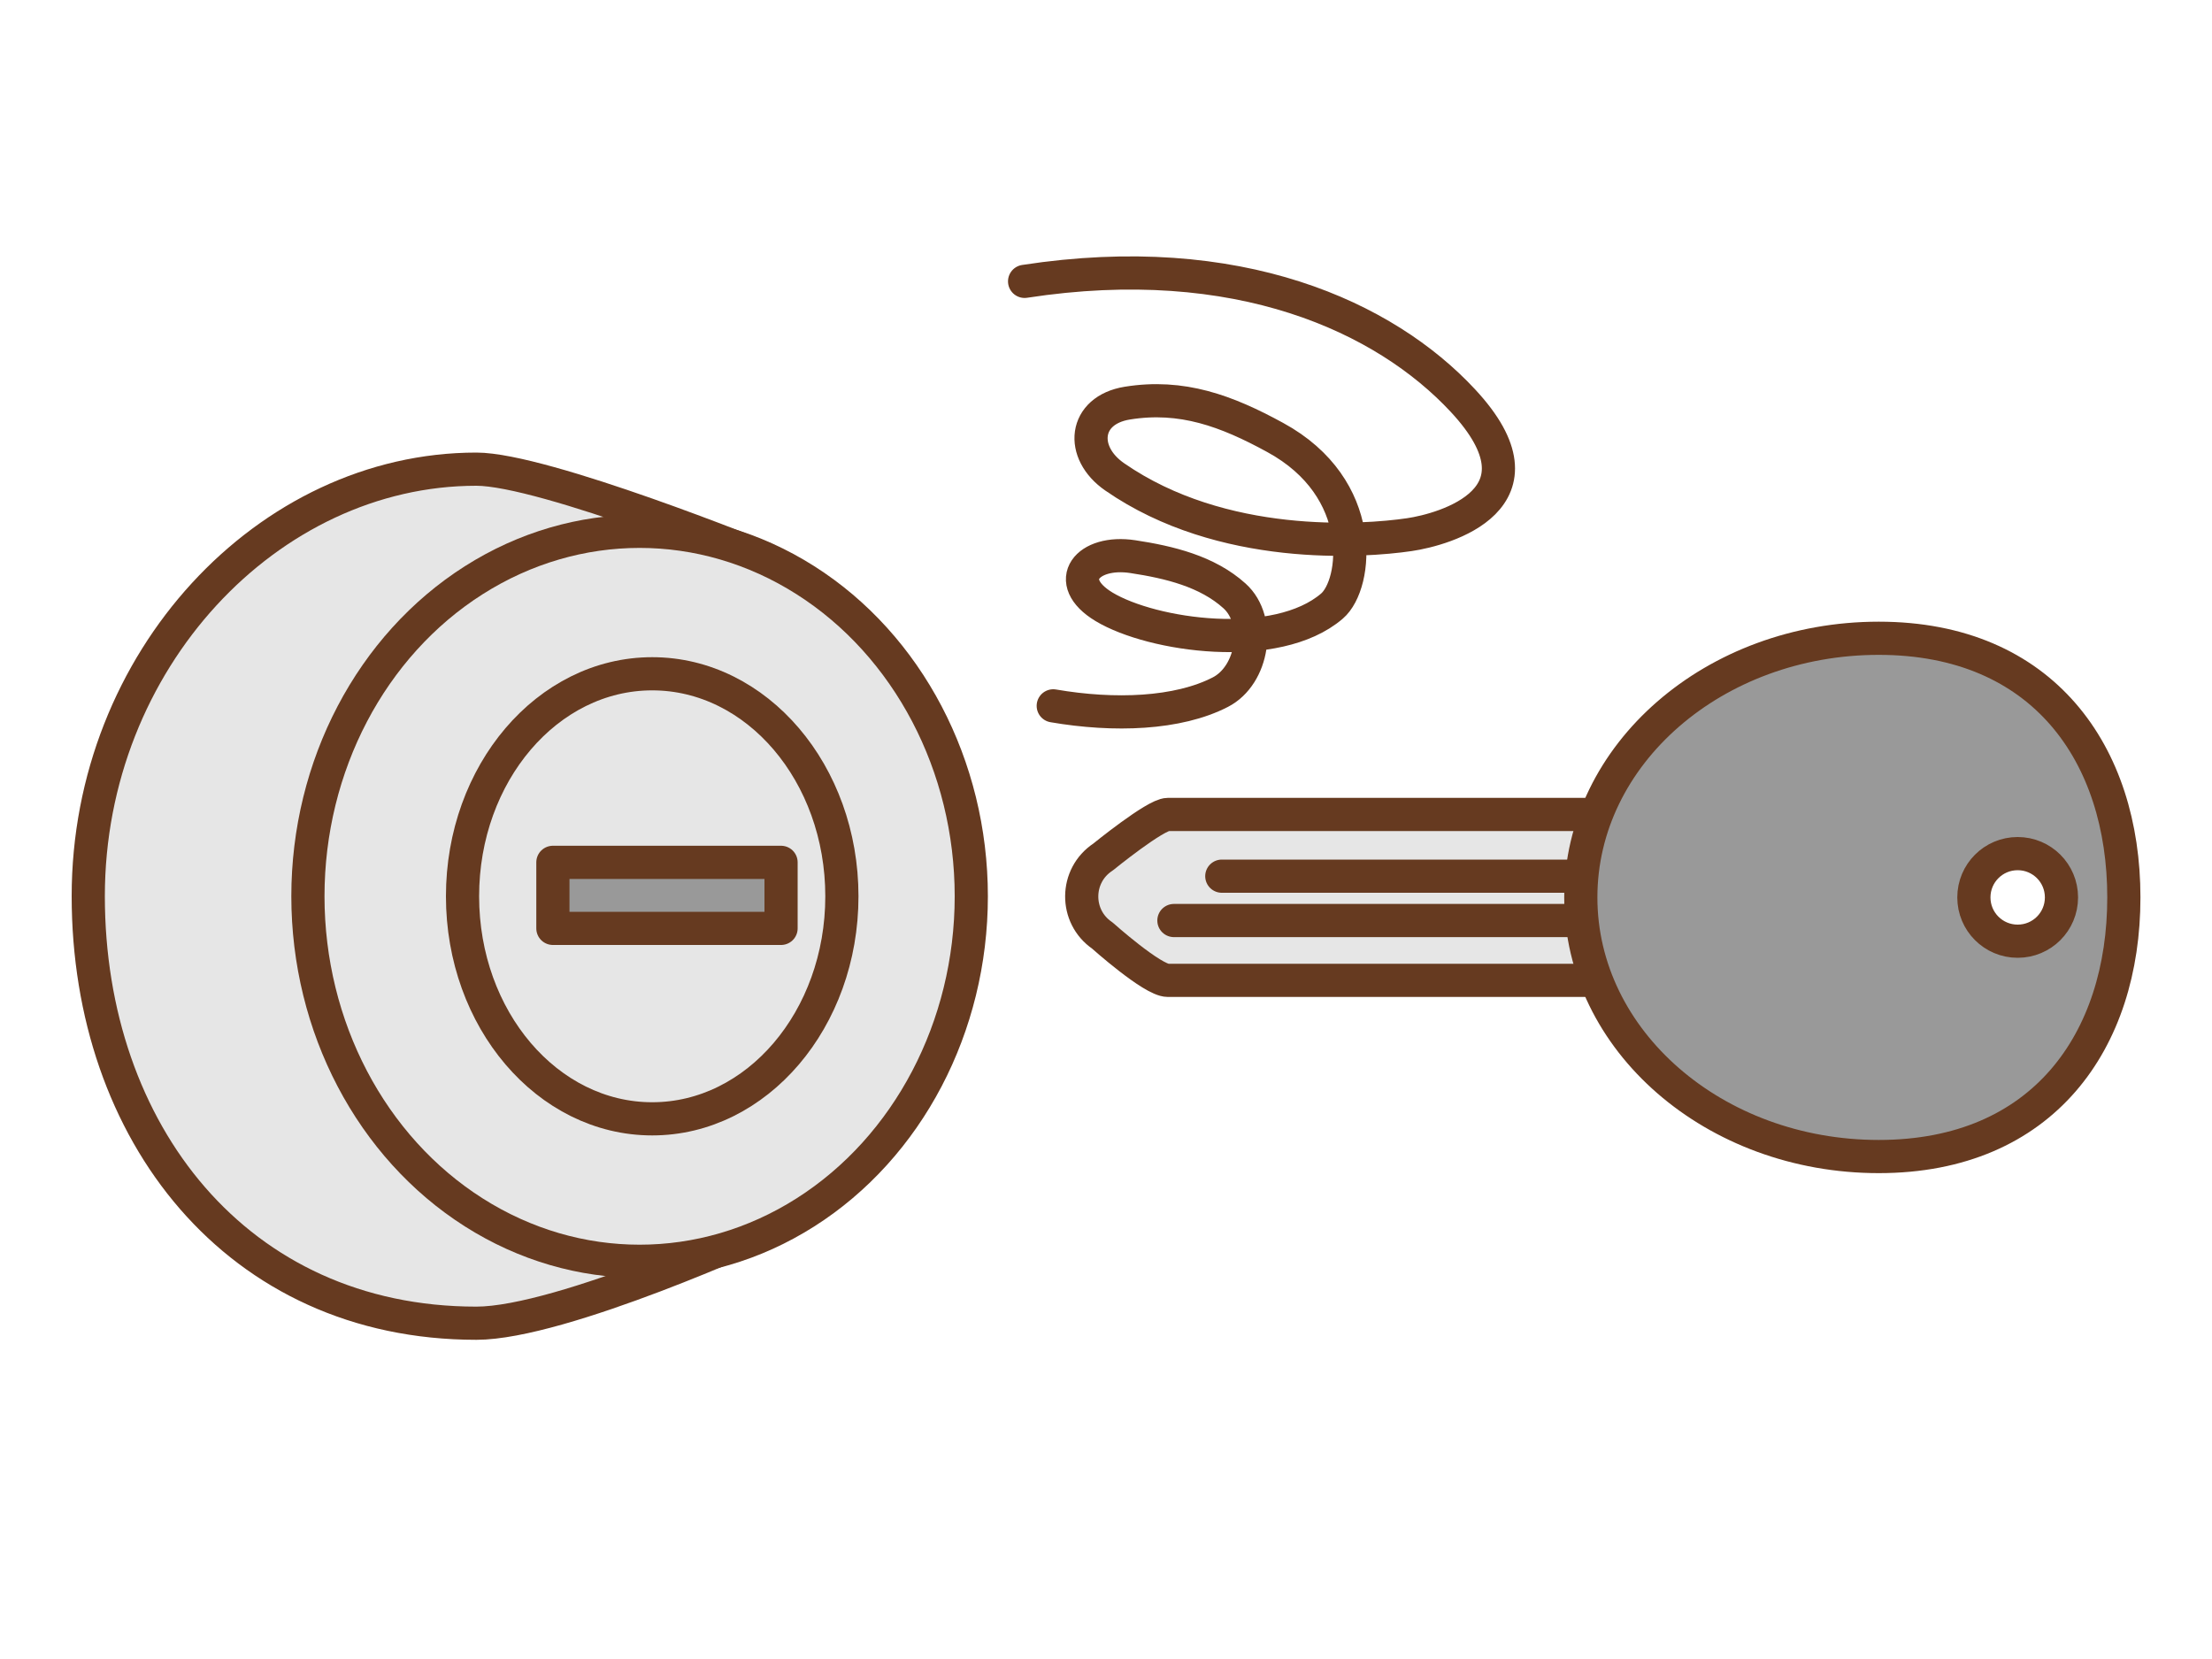 <?xml version="1.0" encoding="UTF-8"?><svg id="_レイヤー_2" xmlns="http://www.w3.org/2000/svg" viewBox="0 0 200 150"><defs><style>.cls-1,.cls-2,.cls-3,.cls-4,.cls-5{stroke:#663a20;stroke-width:3px;}.cls-1,.cls-2,.cls-4{fill:#e6e6e6;}.cls-1,.cls-4{stroke-miterlimit:10;}.cls-2,.cls-3,.cls-4,.cls-5{stroke-linecap:round;}.cls-2,.cls-3,.cls-5{stroke-linejoin:round;}.cls-3,.cls-6{fill:none;}.cls-6{stroke-width:0px;}.cls-5{fill:#999;}</style></defs><g id="_layout01"><rect class="cls-6" width="200" height="150"/><path class="cls-3" d="M92.64,25.44c19.31-2.97,32.6,3.23,39.62,10.77,8.3,8.91-1.69,11.67-4.83,12.13-4.21.62-16.92,1.51-26.64-5.22-3.2-2.21-2.81-6.03,1.13-6.67,4.94-.8,8.98.7,13.37,3.1,8.42,4.58,7.45,13.27,5.14,15.25-5.02,4.31-16.26,2.68-20.6.07-3.85-2.32-1.5-5.17,2.6-4.54,3.29.5,6.72,1.32,9.19,3.55,2.47,2.23,1.68,7.18-1.28,8.7-3.84,1.98-9.59,2.19-15.11,1.24"/><path class="cls-1" d="M69.11,50.5s-19.92-8.08-26.04-8.08c-18.84,0-35.09,17.29-35.09,38.61s13.44,38.61,35.09,38.61c7.73,0,26.34-8.53,26.34-8.53l-.3-60.62Z"/><ellipse class="cls-1" cx="57.83" cy="81.04" rx="29.99" ry="33"/><ellipse class="cls-1" cx="58.97" cy="81.04" rx="17.15" ry="20.12"/><rect class="cls-5" x="49.99" y="77.97" width="20.63" height="5.97"/><path class="cls-2" d="M105.59,88.64c-1.39,0-5.93-4.06-5.93-4.06-2.5-1.71-2.47-5.42.07-7.09,0,0,4.73-3.85,5.86-3.85h56.46v15h-56.46Z"/><line class="cls-4" x1="159.58" y1="79.22" x2="110.47" y2="79.22"/><line class="cls-4" x1="155.26" y1="83.23" x2="106.14" y2="83.23"/><path class="cls-5" d="M192.03,81.14c0-12.94-7.28-23.43-22.16-23.43s-26.94,10.49-26.94,23.43,12.06,23.43,26.94,23.43,22.16-10.49,22.16-23.43ZM178.47,81.14c0-2.19,1.77-3.96,3.96-3.96s3.96,1.77,3.96,3.96-1.77,3.96-3.96,3.96-3.96-1.77-3.96-3.96Z"/></g></svg>